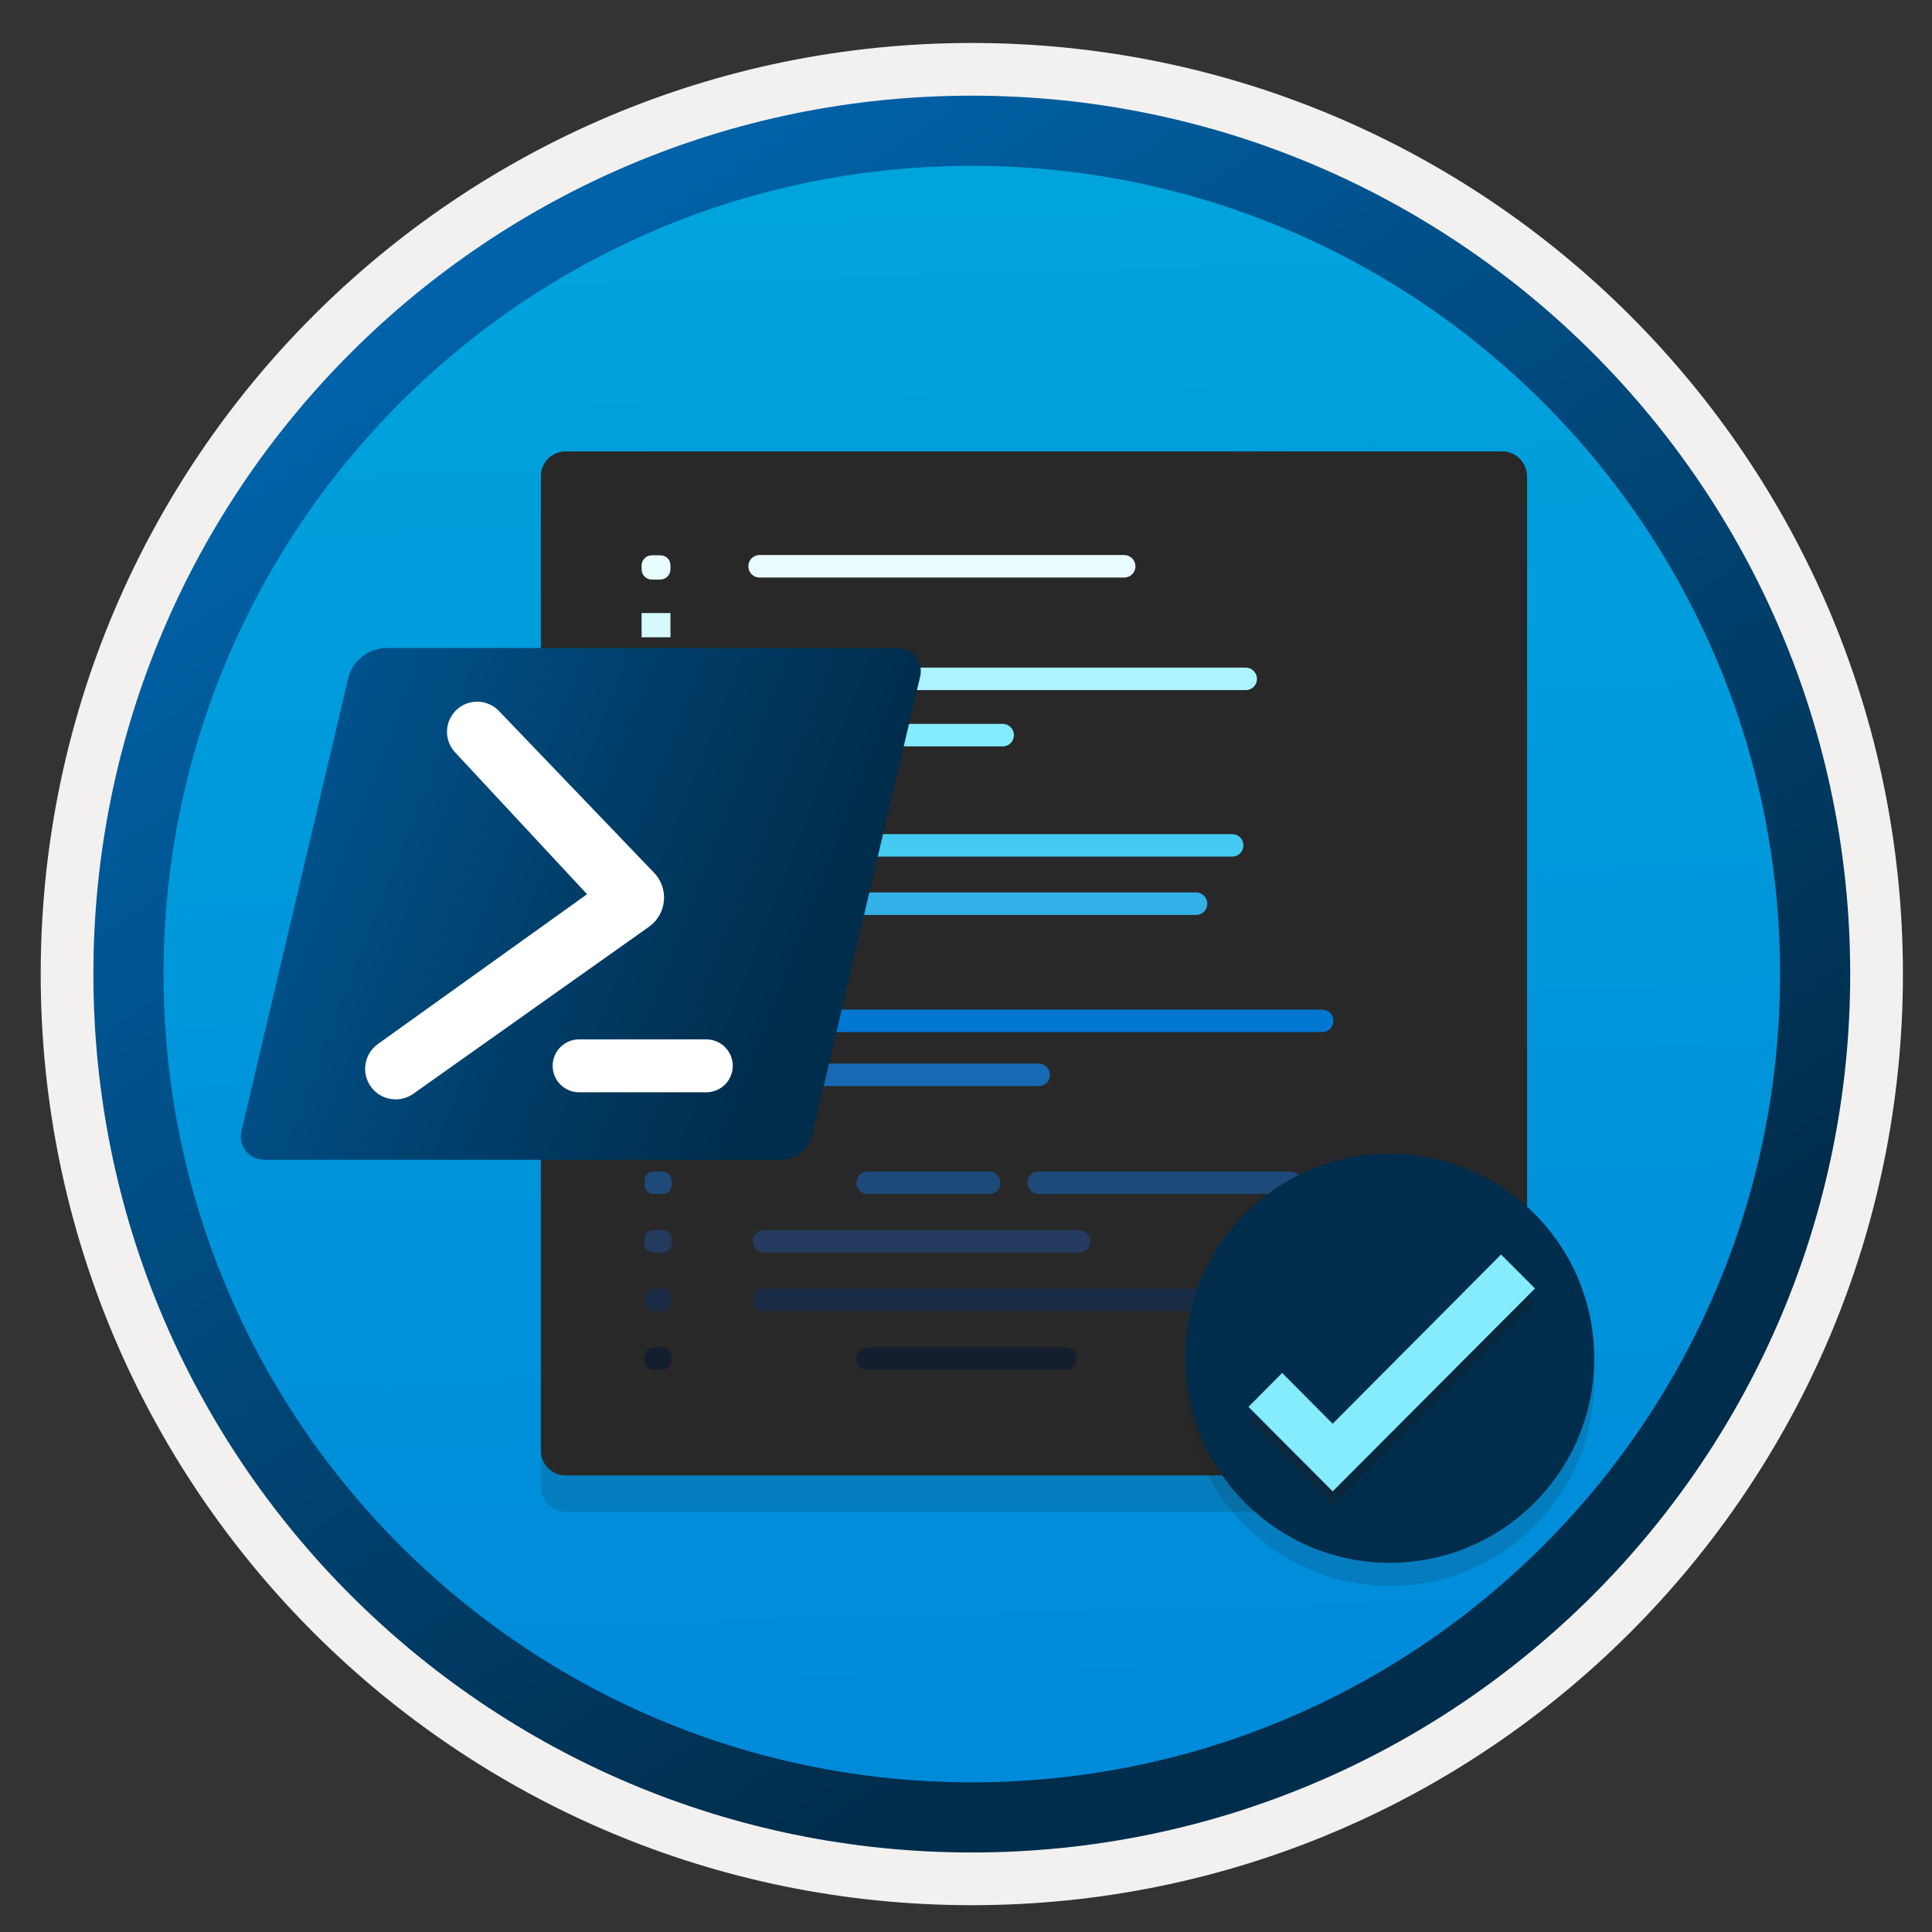<svg width="103" height="103" viewBox="0 0 103 103" fill="none" xmlns="http://www.w3.org/2000/svg">
<rect x="0" y="0" width="103" height="103" fill="#333333" stroke="none"/>
<path d="M51.809 98.741C25.959 98.741 5 77.791 5 51.931C5 26.071 25.959 5.121 51.809 5.121C77.659 5.121 98.62 26.081 98.62 51.931C98.62 77.781 77.659 98.741 51.809 98.741Z" fill="url(#paint0_linear_1144_603)"/>
<path fill-rule="evenodd" clip-rule="evenodd" d="M97.71 51.931C97.71 77.281 77.16 97.831 51.81 97.831C26.46 97.831 5.91 77.281 5.91 51.931C5.91 26.581 26.46 6.031 51.81 6.031C77.16 6.031 97.71 26.581 97.71 51.931ZM51.81 2.291C79.23 2.291 101.45 24.511 101.45 51.931C101.45 79.351 79.22 101.571 51.81 101.571C24.39 101.571 2.17 79.341 2.17 51.931C2.17 24.511 24.39 2.291 51.81 2.291Z" fill="#F2F1F0"/>
<path fill-rule="evenodd" clip-rule="evenodd" d="M94.9 51.931C94.9 75.731 75.609 95.021 51.809 95.021C28.009 95.021 8.719 75.731 8.719 51.931C8.719 28.131 28.009 8.841 51.809 8.841C75.609 8.841 94.9 28.131 94.9 51.931ZM51.809 5.101C77.669 5.101 98.639 26.071 98.639 51.931C98.639 77.791 77.669 98.761 51.809 98.761C25.95 98.761 4.979 77.791 4.979 51.931C4.979 26.071 25.939 5.101 51.809 5.101Z" fill="url(#paint1_linear_1144_603)"/>
<path opacity="0.15" d="M80.09 25.992H30.159C29.435 25.992 28.835 26.577 28.835 27.316V79.263C28.835 79.986 29.42 80.586 30.159 80.586H80.09C80.813 80.586 81.413 80.001 81.413 79.263V27.316C81.398 26.577 80.813 25.992 80.09 25.992Z" fill="#1F1D20"/>
<path d="M80.09 24.066H30.159C29.435 24.066 28.835 24.65 28.835 25.389V77.336C28.835 78.059 29.42 78.659 30.159 78.659H80.09C80.813 78.659 81.413 78.075 81.413 77.336V25.389C81.398 24.65 80.813 24.066 80.09 24.066Z" fill="#282828"/>
<path d="M35.206 29.605H34.744C34.452 29.605 34.205 29.851 34.205 30.144V30.359C34.205 30.651 34.452 30.898 34.744 30.898H35.206C35.498 30.898 35.744 30.651 35.744 30.359V30.144C35.744 29.836 35.513 29.605 35.206 29.605Z" fill="#E9FCFE"/>
<path d="M35.744 32.683H34.205V33.975H35.744V32.683Z" fill="#D5F9FD"/>
<path d="M35.744 35.514H34.205V36.806H35.744V35.514Z" fill="#ACF3FD"/>
<path d="M35.744 38.591H34.205V39.884H35.744V38.591Z" fill="#84ECFD"/>
<path d="M35.744 41.684H34.205V42.977H35.744V41.684Z" fill="#50E6FF"/>
<path d="M35.744 44.5H34.205V45.792H35.744V44.5Z" fill="#45CAF2"/>
<path d="M35.744 47.593H34.205V48.885H35.744V47.593Z" fill="#32B0E7"/>
<path d="M35.744 50.424H34.205V51.717H35.744V50.424Z" fill="#2195DC"/>
<path d="M35.744 53.763H34.205V55.056H35.744V53.763Z" fill="#0078D4"/>
<path d="M35.744 56.594H34.205V57.887H35.744V56.594Z" fill="#156AB3"/>
<path d="M35.252 59.672H34.698C34.421 59.672 34.205 59.887 34.205 60.164V60.456C34.205 60.733 34.421 60.949 34.698 60.949H35.252C35.529 60.949 35.744 60.733 35.744 60.456V60.164C35.744 59.887 35.529 59.672 35.252 59.672Z" fill="#185A97"/>
<path d="M35.313 62.457H34.852C34.575 62.457 34.359 62.672 34.359 62.949V63.165C34.359 63.442 34.575 63.657 34.852 63.657H35.313C35.59 63.657 35.806 63.442 35.806 63.165V62.949C35.806 62.688 35.59 62.457 35.313 62.457Z" fill="#1D4A79"/>
<path d="M35.313 65.58H34.852C34.575 65.58 34.359 65.796 34.359 66.073V66.288C34.359 66.565 34.575 66.78 34.852 66.78H35.313C35.59 66.78 35.806 66.565 35.806 66.288V66.073C35.806 65.796 35.59 65.58 35.313 65.58Z" fill="#243A5E"/>
<path d="M35.313 68.704H34.852C34.575 68.704 34.359 68.919 34.359 69.196V69.411C34.359 69.688 34.575 69.904 34.852 69.904H35.313C35.59 69.904 35.806 69.688 35.806 69.411V69.196C35.806 68.919 35.59 68.704 35.313 68.704Z" fill="#1A2C45"/>
<path d="M35.313 71.827H34.852C34.575 71.827 34.359 72.043 34.359 72.32V72.535C34.359 72.812 34.575 73.028 34.852 73.028H35.313C35.59 73.028 35.806 72.812 35.806 72.535V72.32C35.806 72.043 35.59 71.827 35.313 71.827Z" fill="#141E2F"/>
<path d="M43.976 35.514H39.868V36.806H43.976V35.514Z" fill="#ACF3FD"/>
<path d="M59.932 29.59H40.498C40.16 29.59 39.898 29.851 39.898 30.19C39.898 30.529 40.16 30.79 40.498 30.79H59.932C60.271 30.79 60.533 30.529 60.533 30.19C60.533 29.851 60.256 29.59 59.932 29.59Z" fill="#E9FCFE"/>
<path d="M66.411 35.591H46.007C45.669 35.591 45.407 35.852 45.407 36.191C45.407 36.529 45.669 36.791 46.007 36.791H66.411C66.749 36.791 67.011 36.529 67.011 36.191C67.011 35.852 66.734 35.591 66.411 35.591Z" fill="#ACF3FD"/>
<path d="M53.455 38.591H40.745C40.406 38.591 40.145 38.853 40.145 39.191C40.145 39.53 40.406 39.791 40.745 39.791H53.455C53.793 39.791 54.055 39.53 54.055 39.191C54.055 38.853 53.778 38.591 53.455 38.591Z" fill="#84ECFD"/>
<path d="M65.688 44.469H46.007C45.669 44.469 45.407 44.731 45.407 45.069C45.407 45.408 45.669 45.669 46.007 45.669H65.688C66.026 45.669 66.288 45.408 66.288 45.069C66.288 44.731 66.026 44.469 65.688 44.469Z" fill="#45CAF2"/>
<path d="M63.764 47.577H40.73C40.391 47.577 40.129 47.839 40.129 48.177C40.129 48.516 40.391 48.777 40.73 48.777H63.764C64.103 48.777 64.364 48.516 64.364 48.177C64.364 47.854 64.103 47.577 63.764 47.577Z" fill="#32B0E7"/>
<path d="M70.488 53.825H40.73C40.391 53.825 40.129 54.086 40.129 54.425C40.129 54.763 40.391 55.025 40.73 55.025H70.488C70.827 55.025 71.088 54.763 71.088 54.425C71.088 54.086 70.827 53.825 70.488 53.825Z" fill="#0078D4"/>
<path d="M55.378 56.702H40.745C40.406 56.702 40.145 56.964 40.145 57.302C40.145 57.641 40.406 57.902 40.745 57.902H55.378C55.717 57.902 55.978 57.641 55.978 57.302C55.978 56.979 55.701 56.702 55.378 56.702Z" fill="#156AB3"/>
<path d="M52.731 62.457H46.253C45.915 62.457 45.653 62.718 45.653 63.057C45.653 63.395 45.915 63.657 46.253 63.657H52.731C53.07 63.657 53.331 63.395 53.331 63.057C53.331 62.734 53.07 62.457 52.731 62.457Z" fill="#1D4A79"/>
<path d="M68.811 62.457H55.378C55.039 62.457 54.778 62.718 54.778 63.057C54.778 63.395 55.039 63.657 55.378 63.657H68.811C69.149 63.657 69.411 63.395 69.411 63.057C69.411 62.734 69.134 62.457 68.811 62.457Z" fill="#1D4A79"/>
<path d="M57.532 65.58H40.73C40.391 65.58 40.129 65.842 40.129 66.18C40.129 66.519 40.391 66.78 40.73 66.78H57.532C57.871 66.78 58.132 66.519 58.132 66.18C58.132 65.857 57.855 65.58 57.532 65.58Z" fill="#243A5E"/>
<path d="M72.412 68.704H40.73C40.391 68.704 40.129 68.965 40.129 69.304C40.129 69.642 40.391 69.904 40.73 69.904H72.412C72.75 69.904 73.012 69.642 73.012 69.304C73.012 68.965 72.735 68.704 72.412 68.704Z" fill="#1A2C45"/>
<path d="M56.809 71.827H46.253C45.915 71.827 45.653 72.089 45.653 72.427C45.653 72.766 45.915 73.028 46.253 73.028H56.809C57.148 73.028 57.409 72.766 57.409 72.427C57.409 72.089 57.148 71.827 56.809 71.827Z" fill="#141E2F"/>
<path d="M41.654 61.829H14.062C13.877 61.827 13.695 61.785 13.53 61.704C13.364 61.623 13.219 61.505 13.104 61.361C12.989 61.217 12.909 61.048 12.867 60.868C12.826 60.688 12.826 60.502 12.867 60.322L18.562 36.164C18.674 35.703 18.938 35.294 19.311 35.001C19.684 34.709 20.144 34.549 20.618 34.549H47.865C48.05 34.551 48.231 34.593 48.398 34.675C48.563 34.755 48.709 34.873 48.823 35.017C48.938 35.162 49.018 35.33 49.06 35.51C49.101 35.69 49.101 35.876 49.06 36.056L43.29 60.548C43.199 60.913 42.988 61.238 42.692 61.47C42.396 61.702 42.03 61.828 41.654 61.829Z" fill="url(#paint2_linear_1144_603)"/>
<path d="M37.659 58.233H30.876C30.691 58.233 30.507 58.197 30.336 58.126C30.164 58.056 30.009 57.952 29.877 57.821C29.746 57.69 29.642 57.534 29.571 57.363C29.5 57.192 29.463 57.008 29.463 56.823C29.463 56.637 29.5 56.454 29.571 56.282C29.642 56.111 29.746 55.955 29.877 55.824C30.009 55.693 30.164 55.59 30.336 55.519C30.507 55.448 30.691 55.412 30.876 55.412H37.659C38.032 55.413 38.39 55.562 38.654 55.826C38.918 56.091 39.066 56.449 39.066 56.823C39.066 57.196 38.918 57.554 38.654 57.819C38.39 58.083 38.032 58.232 37.659 58.233Z" fill="white"/>
<path d="M26.593 37.897L34.872 46.531C35.062 46.729 35.207 46.965 35.297 47.224C35.387 47.482 35.421 47.758 35.395 48.03C35.37 48.303 35.286 48.567 35.149 48.804C35.012 49.042 34.826 49.247 34.603 49.406L22.039 58.309C21.688 58.559 21.252 58.66 20.827 58.589C20.401 58.518 20.021 58.281 19.771 57.93C19.52 57.58 19.418 57.144 19.488 56.718C19.558 56.293 19.794 55.912 20.145 55.661L31.298 47.673L24.257 40.104C23.97 39.794 23.817 39.382 23.832 38.959C23.846 38.537 24.027 38.137 24.334 37.846C24.642 37.556 25.051 37.398 25.474 37.408C25.897 37.417 26.299 37.593 26.593 37.897Z" fill="white"/>
<path opacity="0.15" d="M74.089 84.548C80.112 84.548 84.992 79.668 84.992 73.644C84.992 67.621 80.112 62.741 74.089 62.741C68.065 62.741 63.185 67.621 63.185 73.644C63.2 79.668 68.08 84.548 74.089 84.548Z" fill="#1F1D20"/>
<path d="M74.089 83.317C80.112 83.317 84.992 78.437 84.992 72.413C84.992 66.39 80.112 61.51 74.089 61.51C68.065 61.51 63.185 66.39 63.185 72.413C63.2 78.437 68.08 83.317 74.089 83.317Z" fill="#002D4C"/>
<path opacity="0.3" d="M80.025 67.65L71.048 76.671L68.355 73.963L66.559 75.773L71.048 80.276L81.835 69.46L80.025 67.65Z" fill="#1F1D20"/>
<path d="M80.025 66.882L71.048 75.903L68.355 73.195L66.559 75.005L71.048 79.509L81.835 68.692L80.025 66.882Z" fill="#84ECFD"/>
<defs>
<linearGradient id="paint0_linear_1144_603" x1="50.036" y1="-12.859" x2="54.018" y2="132.911" gradientUnits="userSpaceOnUse">
<stop stop-color="#00ABDE"/>
<stop offset="1" stop-color="#007ED8"/>
</linearGradient>
<linearGradient id="paint1_linear_1144_603" x1="3.24" y1="-19.692" x2="98.767" y2="121.189" gradientUnits="userSpaceOnUse">
<stop stop-color="#007ED8"/>
<stop offset="0.707" stop-color="#002D4C"/>
</linearGradient>
<linearGradient id="paint2_linear_1144_603" x1="-13.976" y1="30.674" x2="65.367" y2="61.598" gradientUnits="userSpaceOnUse">
<stop stop-color="#007ED8"/>
<stop offset="0.707" stop-color="#002D4C"/>
</linearGradient>
</defs>
</svg>
